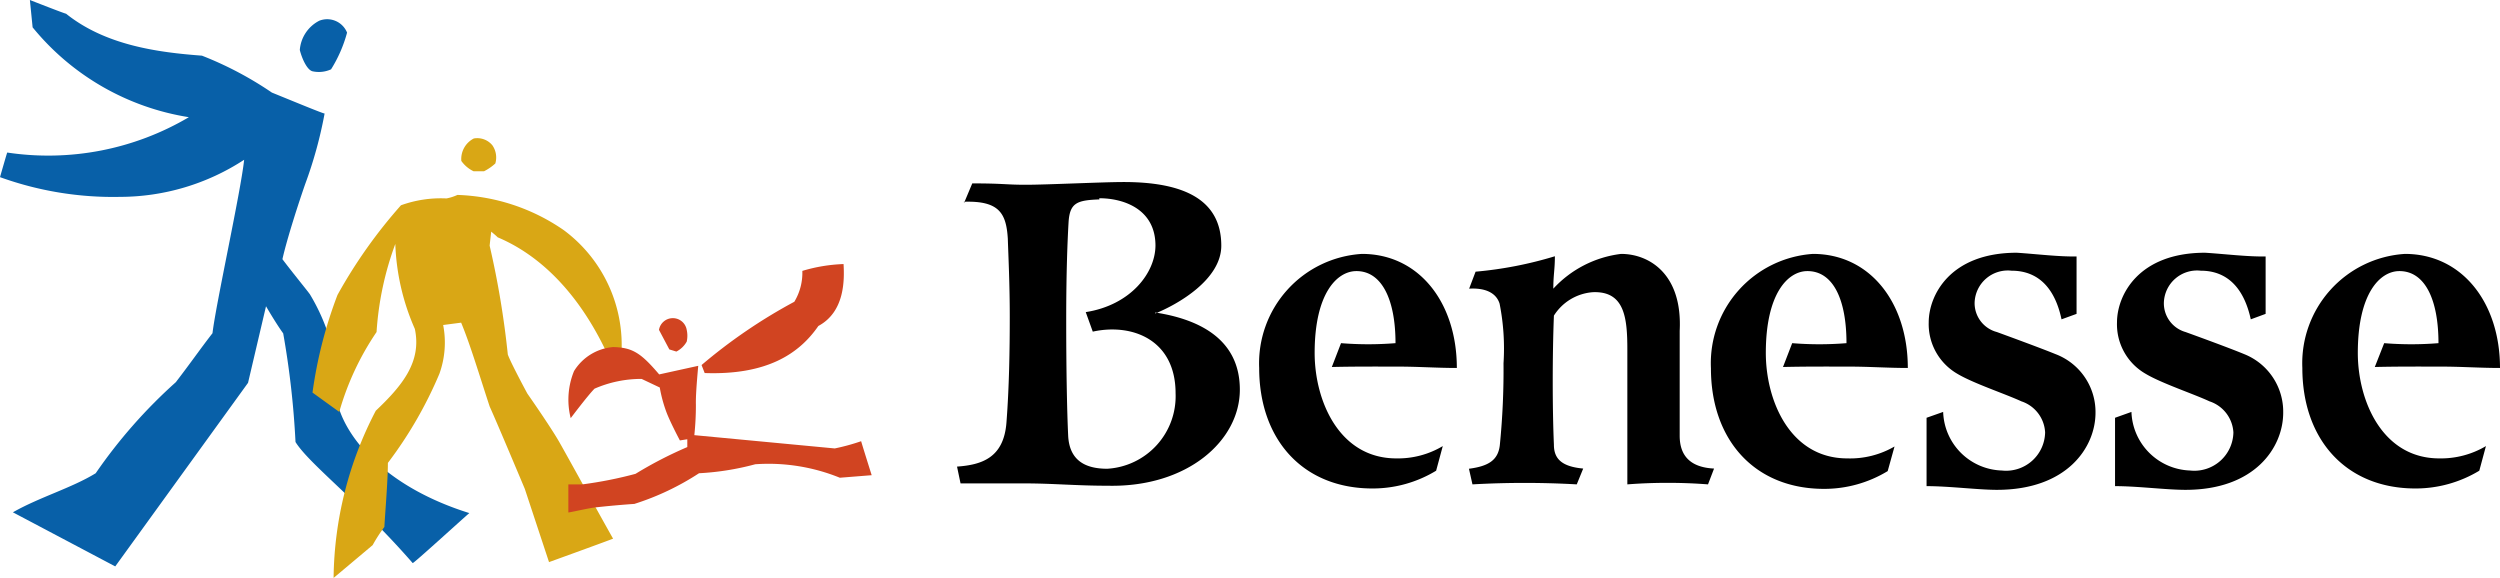 <svg xmlns="http://www.w3.org/2000/svg" viewBox="0 0 128 29.61"><defs><style>.cls-1{fill:#0860a8;}.cls-2{fill:#d9a715;}.cls-3{fill:#d14421;}.cls-4{fill-rule:evenodd;}</style></defs><g id="レイヤー_2" data-name="レイヤー 2"><g id="アイコン"><path class="cls-1" d="M10.34,2.85a18,18,0,0,1,3.58,1.89c1.06.43,2.7,1.11,2.7,1.07a21.84,21.84,0,0,1-1,3.63c-.31.89-.92,2.76-1.16,3.83.47.63,1.42,1.79,1.42,1.82a10.11,10.11,0,0,1,1.43,5.68c.53,1.83,2.57,4.2,6.72,5.5-.31.26-2.86,2.59-2.9,2.56-2.74-3.15-5.31-5.08-6-6.2a44.51,44.51,0,0,0-.63-5.56c-.39-.54-.88-1.39-.88-1.39L12.7,19.6,5.9,29,.66,26.23c1.37-.78,3-1.24,4.24-2A26.13,26.13,0,0,1,9,19.57c.77-1,1.28-1.74,1.88-2.51.17-1.48,1.45-7.25,1.62-8.88a11.65,11.65,0,0,1-6.35,1.9A17.07,17.07,0,0,1,0,9.07S.34,7.88.37,7.81A14.15,14.15,0,0,0,9.67,6a12.93,12.93,0,0,1-8-4.6S1.53,0,1.53,0,3.39.73,3.38.7C5.4,2.32,8.07,2.68,10.34,2.85Z"/><path class="cls-1" d="M15.35,2.56a1.84,1.84,0,0,1,1-1.5,1.1,1.1,0,0,1,1.42.61,6.92,6.92,0,0,1-.82,1.88,1.51,1.51,0,0,1-.95.1C15.72,3.58,15.46,3,15.35,2.56Z"/><path class="cls-2" d="M23.62,8.24a1.18,1.18,0,0,1,.64-1.15,1,1,0,0,1,.95.35,1.09,1.09,0,0,1,.15.93,2.58,2.58,0,0,1-.58.4h-.53A1.63,1.63,0,0,1,23.62,8.24Z"/><path class="cls-2" d="M20.53,10.51a6,6,0,0,1,2.33-.35,2.42,2.42,0,0,0,.56-.18,10.15,10.15,0,0,1,5.44,1.8,7.33,7.33,0,0,1,2.77,7.6C29.94,15,27.5,13,25.48,12.15c-.06-.07-.33-.29-.33-.29s-.07.6-.08.72A45.31,45.31,0,0,1,26,18.15c.14.41,1,2,1,2s1.19,1.7,1.64,2.49,2.07,3.74,2.75,4.94c-.68.26-3.28,1.2-3.28,1.2l-1.24-3.75s-1.41-3.36-1.8-4.22c-.52-1.58-1-3.19-1.46-4.29l-.92.12a4.72,4.72,0,0,1-.19,2.49,21.12,21.12,0,0,1-2.64,4.57c0,.89-.14,2.54-.18,3.28a7.93,7.93,0,0,0-.6.93l-2,1.68a18.88,18.88,0,0,1,2.16-8.56c1.35-1.28,2.36-2.5,2-4.19a11.76,11.76,0,0,1-1-4.35A15.88,15.88,0,0,0,19.28,17a14.13,14.13,0,0,0-1.91,4.09L16,20.1a22.54,22.54,0,0,1,1.28-5A25.58,25.58,0,0,1,20.53,10.51Z"/><path class="cls-3" d="M36.08,19.1l-.16-.41a27.18,27.18,0,0,1,4.75-3.24,2.88,2.88,0,0,0,.41-1.58,8.28,8.28,0,0,1,2.11-.35c.05.85.05,2.45-1.29,3.17C40.9,18.14,39.23,19.21,36.08,19.1Z"/><path class="cls-3" d="M33.75,19.17l2-.44c-.09,1-.13,1.6-.12,2a14.77,14.77,0,0,1-.08,1.55l7.19.68a10.72,10.72,0,0,0,1.35-.37c.12.41.54,1.74.54,1.74L43,24.46a9.7,9.7,0,0,0-4.33-.69,13.77,13.77,0,0,1-2.88.46,13.47,13.47,0,0,1-3.31,1.57c-1,.07-1.64.14-2,.18s-1.11.22-1.38.26c0-.58,0-1.44,0-1.44l.72,0a20.94,20.94,0,0,0,2.72-.54,20.53,20.53,0,0,1,2.65-1.37l0-.4-.38.06s-.49-.92-.69-1.45a7.1,7.1,0,0,1-.34-1.26l-.93-.44a6,6,0,0,0-2.41.5c-.34.34-1.22,1.51-1.22,1.51A3.86,3.86,0,0,1,29.39,19a2.6,2.6,0,0,1,2-1.23C32.39,17.79,32.82,18.08,33.75,19.17Z"/><path class="cls-3" d="M34.63,18l-.36-.11-.53-1a.72.72,0,0,1,1.42,0,1.38,1.38,0,0,1,0,.6A1.26,1.26,0,0,1,34.63,18Z"/><path class="cls-4" d="M68.19,18.79s.47-1.22.47-1.22a17.4,17.4,0,0,0,2.79,0c0-2.23-.7-3.69-2-3.69-1,0-2.14,1.15-2.14,4.19,0,2.46,1.26,5.4,4.18,5.4a4.48,4.48,0,0,0,2.38-.63l-.34,1.26a6.25,6.25,0,0,1-3.26.91c-3.56,0-5.8-2.5-5.8-6.17A5.61,5.61,0,0,1,69.73,13c2.93,0,4.86,2.5,4.86,5.84-1,0-2-.07-3-.07S69.48,18.76,68.19,18.79Z"/><path class="cls-4" d="M75.22,14.78l.33-.87a19.86,19.86,0,0,0,4.06-.79c0,.68-.08.94-.08,1.66A5.64,5.64,0,0,1,83,13c1.41,0,3.15,1,3,3.94C86,18.74,86,20.72,86,22.31c0,1,.52,1.62,1.76,1.68,0,0-.31.81-.31.81a27.09,27.09,0,0,0-4.13,0c0-1.87,0-4.69,0-6.9,0-1.63-.14-3-1.76-2.94a2.58,2.58,0,0,0-2,1.2c-.08,2-.08,4.78,0,6.61,0,.72.4,1.12,1.5,1.22,0,0-.33.81-.33.81a47.61,47.61,0,0,0-5.34,0L75.21,24c1-.13,1.49-.44,1.58-1.2a38.5,38.5,0,0,0,.19-4.2,11.78,11.78,0,0,0-.2-3.05C76.61,15,76.06,14.73,75.22,14.78Z"/><path class="cls-4" d="M106.32,13.13v2.94l-.77.28c-.32-1.52-1.13-2.49-2.56-2.49a1.7,1.7,0,0,0-1.89,1.64A1.53,1.53,0,0,0,102.24,17c.82.3,2.29.84,3,1.13a3.17,3.17,0,0,1,2.05,3c0,1.77-1.45,3.95-5.05,3.95-.95,0-2.45-.19-3.6-.19v-3.5l.85-.3a3.1,3.1,0,0,0,3,3,2,2,0,0,0,2.22-1.95,1.77,1.77,0,0,0-1.21-1.59c-.85-.39-2.48-.93-3.28-1.41a2.94,2.94,0,0,1-1.47-2.63c0-1.39,1.09-3.57,4.51-3.57C104.21,13,105.42,13.15,106.32,13.13Z"/><path class="cls-4" d="M91.29,18.79s.47-1.22.47-1.22a17.27,17.27,0,0,0,2.78,0c0-2.23-.68-3.69-2-3.69-1,0-2.13,1.15-2.13,4.19,0,2.46,1.25,5.4,4.17,5.4A4.52,4.52,0,0,0,97,22.86l-.35,1.26a6.25,6.25,0,0,1-3.26.91c-3.55,0-5.79-2.5-5.79-6.17A5.61,5.61,0,0,1,92.82,13c2.93,0,4.86,2.5,4.86,5.84-1,0-2-.07-3-.07S92.58,18.76,91.29,18.79Z"/><path class="cls-4" d="M116,13.13v2.94l-.76.28c-.33-1.52-1.14-2.49-2.56-2.49a1.7,1.7,0,0,0-1.89,1.64A1.53,1.53,0,0,0,111.9,17c.83.3,2.3.84,3,1.13a3.17,3.17,0,0,1,2,3c0,1.77-1.44,3.95-5,3.95-1,0-2.45-.19-3.61-.19v-3.5l.84-.3a3.11,3.11,0,0,0,3,3,2,2,0,0,0,2.22-1.95,1.78,1.78,0,0,0-1.22-1.59c-.84-.39-2.47-.93-3.27-1.41a2.92,2.92,0,0,1-1.47-2.63c0-1.39,1.09-3.57,4.51-3.57C113.88,13,115.08,13.15,116,13.13Z"/><path class="cls-4" d="M121.59,18.79s.48-1.22.48-1.22a17.27,17.27,0,0,0,2.78,0c0-2.23-.69-3.69-2-3.69-1,0-2.13,1.15-2.13,4.19,0,2.46,1.26,5.4,4.17,5.4a4.52,4.52,0,0,0,2.39-.63l-.34,1.26a6.3,6.3,0,0,1-3.27.91c-3.55,0-5.79-2.5-5.79-6.17A5.61,5.61,0,0,1,123.13,13c2.93,0,4.87,2.5,4.87,5.84-1,0-2-.07-3-.07S122.88,18.76,121.59,18.79Z"/><path class="cls-4" d="M56.28,10.15c1.26,0,2.87.56,2.88,2.41,0,1.41-1.27,3.06-3.57,3.42l.36,1c2-.44,4.24.4,4.24,3.16A3.72,3.72,0,0,1,56.69,24c-1.12,0-1.94-.42-2-1.7s-.1-3.37-.1-5.91.07-4.14.12-5c.06-1,.42-1.14,1.58-1.18m-6.93.18.42-1c1.6,0,1.71.07,2.75.07s3.95-.14,5-.14c3.1,0,5,.91,5,3.26,0,1.73-2.22,3-3.38,3.47V16c2.21.34,4.33,1.34,4.33,3.95s-2.68,5-6.73,4.92c-1.65,0-2.84-.12-4.3-.12s-3.27,0-3.27,0L49,23.89c1.24-.09,2.39-.43,2.53-2.25s.17-3.74.17-5.42-.07-3.07-.1-4C51.52,10.93,51.17,10.27,49.35,10.33Z"/></g></g></svg>